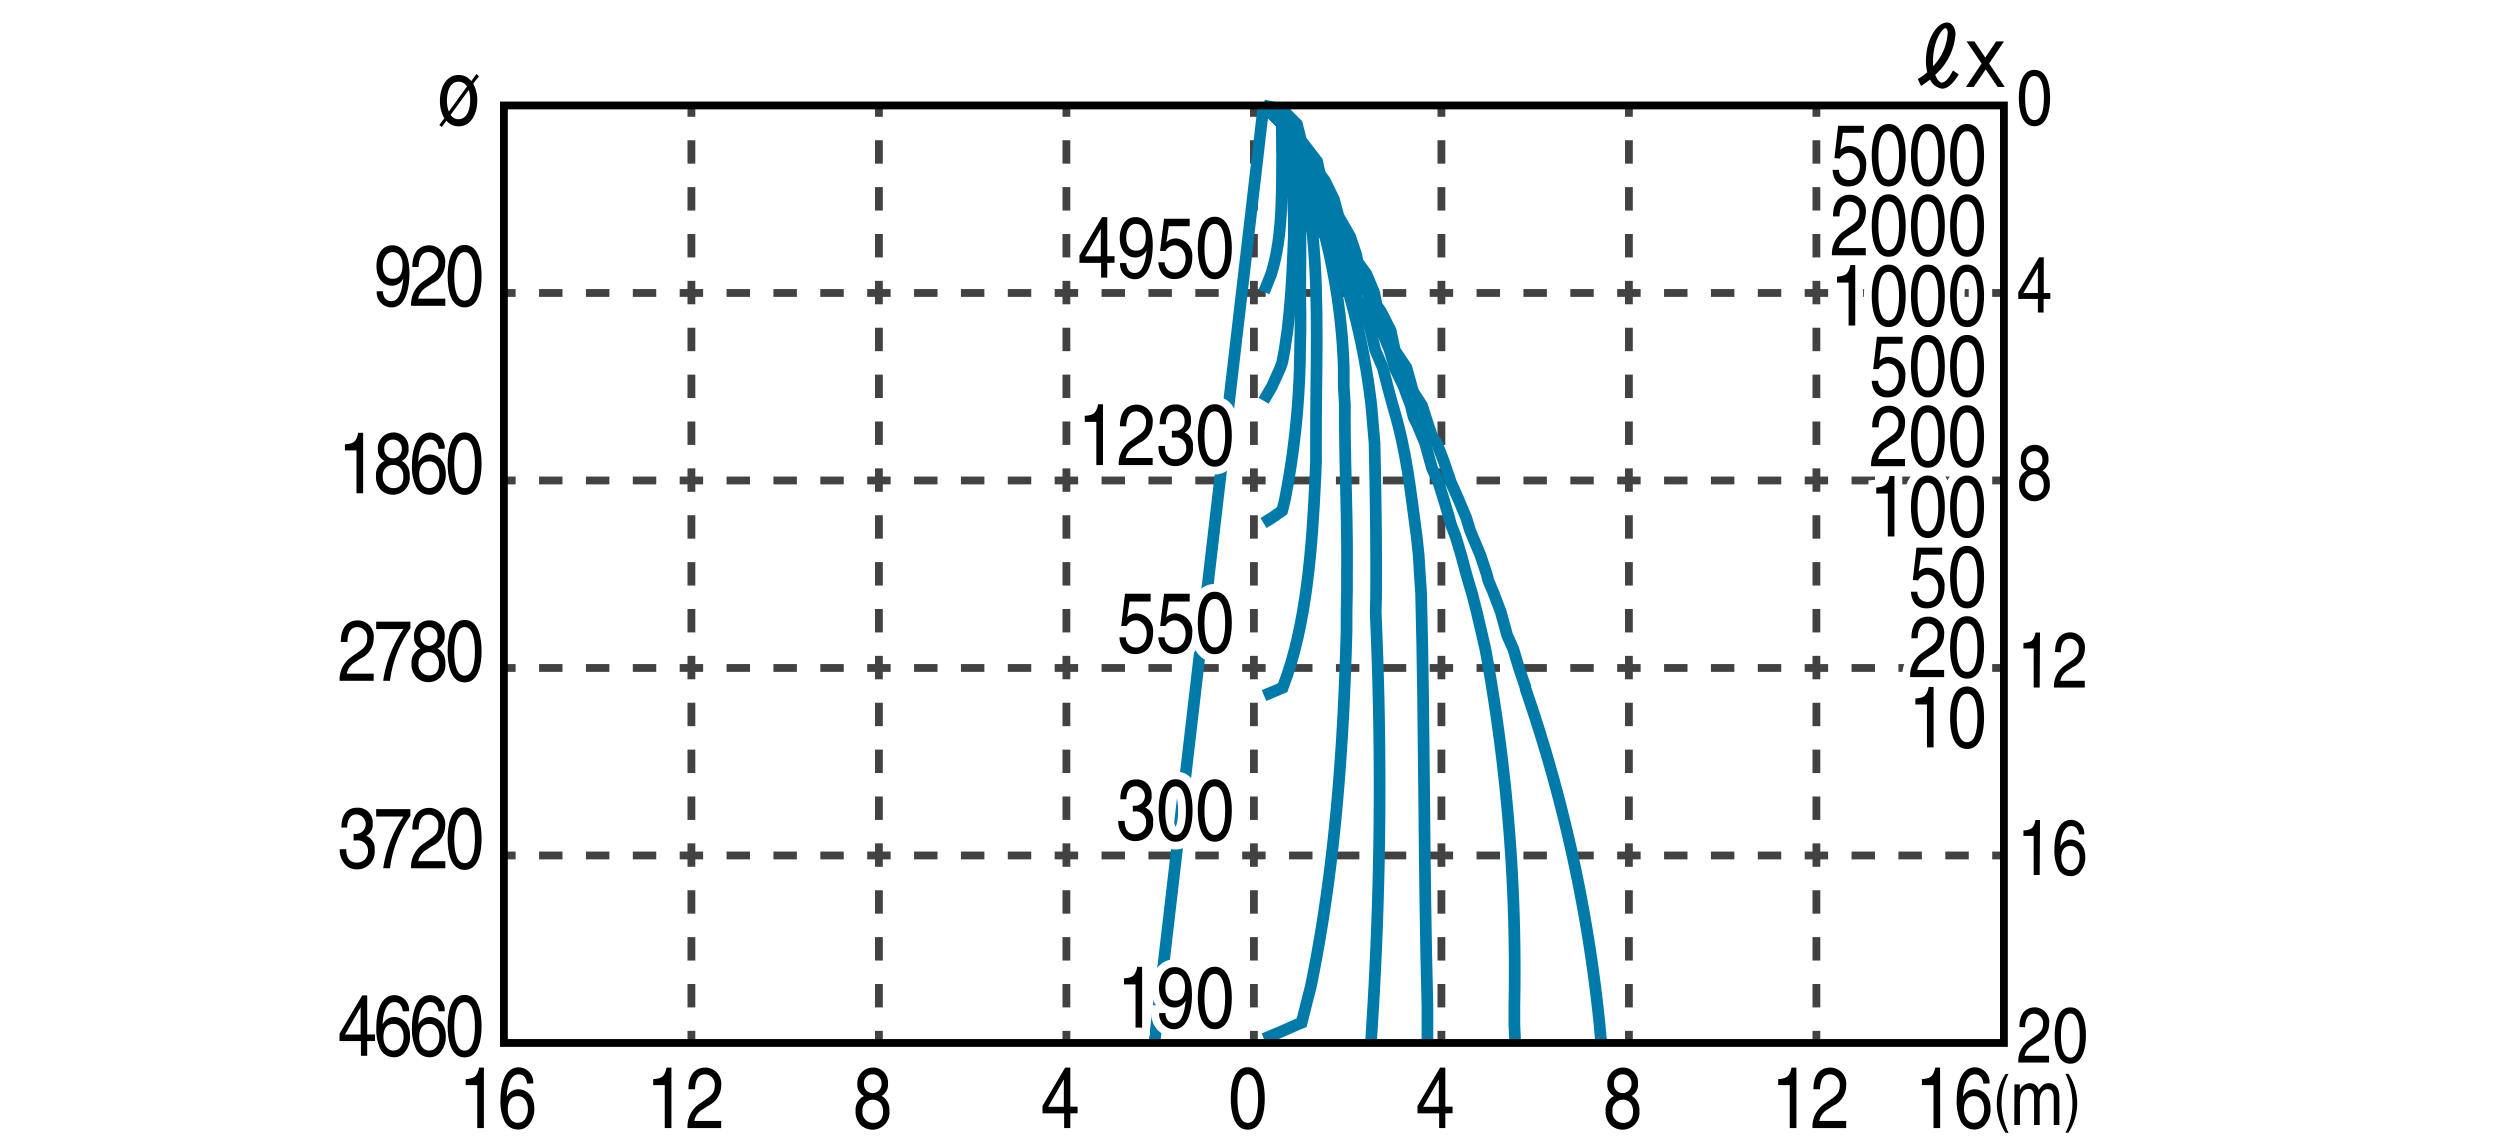<svg xmlns="http://www.w3.org/2000/svg" viewBox="0 0 320 146"><defs><style>.cls-1{fill:#fff;}.cls-2,.cls-3,.cls-4,.cls-5,.cls-6{fill:none;}.cls-2,.cls-3{stroke:#424242;}.cls-2,.cls-3,.cls-4,.cls-6{stroke-miterlimit:10;}.cls-3{stroke-dasharray:3 3;}.cls-4{stroke:#007aa9;stroke-width:1.5px;}.cls-5{stroke:#fff;stroke-width:2px;}.cls-6{stroke:#000;}</style></defs><title>1_2_e30411hn_nh</title><g id="レイヤー_2" data-name="レイヤー 2"><g id="grid"><rect class="cls-1" width="320" height="146"/><line class="cls-2" x1="112.5" y1="133.45" x2="112.5" y2="131.95"/><line class="cls-3" x1="112.5" y1="128.95" x2="112.5" y2="16.45"/><line class="cls-2" x1="112.5" y1="14.95" x2="112.5" y2="13.45"/><line class="cls-2" x1="88.5" y1="133.45" x2="88.5" y2="131.95"/><line class="cls-3" x1="88.5" y1="128.95" x2="88.5" y2="16.45"/><line class="cls-2" x1="88.5" y1="14.95" x2="88.5" y2="13.45"/><line class="cls-2" x1="136.5" y1="133.45" x2="136.5" y2="131.95"/><line class="cls-3" x1="136.5" y1="128.95" x2="136.5" y2="16.45"/><line class="cls-2" x1="136.5" y1="14.95" x2="136.5" y2="13.45"/><line class="cls-2" x1="160.5" y1="133.45" x2="160.5" y2="131.95"/><line class="cls-3" x1="160.5" y1="128.95" x2="160.5" y2="16.45"/><line class="cls-2" x1="160.5" y1="14.95" x2="160.5" y2="13.45"/><line class="cls-2" x1="184.5" y1="133.45" x2="184.5" y2="131.95"/><line class="cls-3" x1="184.5" y1="128.95" x2="184.5" y2="16.45"/><line class="cls-2" x1="184.5" y1="14.95" x2="184.5" y2="13.45"/><line class="cls-2" x1="208.5" y1="133.45" x2="208.5" y2="131.95"/><line class="cls-3" x1="208.5" y1="128.95" x2="208.5" y2="16.45"/><line class="cls-2" x1="208.5" y1="14.95" x2="208.5" y2="13.45"/><line class="cls-2" x1="232.5" y1="133.45" x2="232.5" y2="131.95"/><line class="cls-3" x1="232.5" y1="128.95" x2="232.5" y2="16.45"/><line class="cls-2" x1="232.5" y1="14.95" x2="232.5" y2="13.45"/><line class="cls-2" x1="64.5" y1="37.5" x2="66" y2="37.5"/><line class="cls-3" x1="69" y1="37.5" x2="253.5" y2="37.5"/><line class="cls-2" x1="255" y1="37.5" x2="256.5" y2="37.5"/><line class="cls-2" x1="64.5" y1="61.5" x2="66" y2="61.5"/><line class="cls-3" x1="69" y1="61.5" x2="253.5" y2="61.5"/><line class="cls-2" x1="255" y1="61.5" x2="256.5" y2="61.5"/><line class="cls-2" x1="64.5" y1="85.5" x2="66" y2="85.5"/><line class="cls-3" x1="69" y1="85.5" x2="253.5" y2="85.5"/><line class="cls-2" x1="255" y1="85.5" x2="256.5" y2="85.5"/><line class="cls-2" x1="64.5" y1="109.5" x2="66" y2="109.5"/><line class="cls-3" x1="69" y1="109.5" x2="253.5" y2="109.5"/><line class="cls-2" x1="255" y1="109.5" x2="256.5" y2="109.5"/></g><g id="_1_2_e30411n_nh" data-name="1_2_e30411n_nh"><path class="cls-4" d="M161.74,13.5l2.39,2.39,0,2.39c-.11,5.46.22,11.59-1.42,16.81l-.92,2.29"/><polyline class="cls-4" points="161.74 13.5 164.13 15.89 164.13 19.29 165.2 20.67 165.3 23.1 165.51 25.49 165.61 27.88 165.61 30.27 165.51 32.71 165.4 35.09 165.25 37.48 165.05 39.87 164.79 42.31 164.44 44.7 164.13 46.37 163.88 47.08 162.81 49.47 161.74 51.3"/><path class="cls-4" d="M161.74,13.5l2.39,2.39v2.44l1.73,2.34L166,23.1l.31,2.39c.29,4.81.05,9.55.15,14.38v2.44l-.05,2.39a104.71,104.71,0,0,1-1.48,16.76l-.45,2.44-.36,1.47-1.32.92-1.07.66"/><path class="cls-4" d="M161.74,13.5l2.39,2.39v1.17l1.17,1.22.92,2.39.15,2.43.2,1.28.76,1.11.71,4.78c.83,8.45.37,17.85.41,26.42l0,2.38-.1,2.39c-.39,8.33-1.08,18.59-4.12,26.42l-.05.15-2.39,1"/><path class="cls-4" d="M161.74,13.5l2.39,2.39v.41l1.93,2,.36,2.39.15,1.93.41.5,1.37,2.39.31,2.39.3,1.37.66,1A78.18,78.18,0,0,1,172,47.08v2.39l.15,2.44c-.06,7.2.35,14.39.26,21.59v2.39l-.05,2.39v2.38c-.4,15.21-1.5,30.71-4.58,45.63l-.61,2.38-.56,2.24-.51.2-1.93.86-2.39,1"/><path class="cls-4" d="M161.74,13.5l2.39,2.39V16l2.19,2.24.2,2.39,0,.71L168,23.1l.67,2.39.25,2.19.21.2,1.42,2.39.46,2.44.3,1.32.61,1.06a89,89,0,0,1,3.61,16.82l.41,4.78c.14,6.31.24,12.88.2,19.2v.61l-.05,1.78.05,1.42a487.74,487.74,0,0,1-.36,49l-.15,2.44-.15,2.39"/><path class="cls-4" d="M161.74,13.5l2.39,2.39,2.34,2.39.05,2.39,0,.1,2,2.33.3,2.39.1.71,1.42,1.68.67,2.39.3,1.83.46.61L173,35.09l.56,2.39.15.76.91,1.63.82,2.44L176,44.7l.15.4.86,2,.61,2.39.66,2.44c1.8,5.93,2.24,10.79,3.06,16.77l.25,2.38.15,2.44.16,2.39c.46,17.59.33,35.19.81,52.78v4.83"/><path class="cls-4" d="M161.74,13.5l2.39,1.07,1.33,1.32,1.06,2.39,0,.71,1.37,1.68.92,2.43.1,1.53.51.86,1.63,2.39.25,2.39v.15l1.83,2.29.46,2.38.1.51,1.37,1.88.71,2.39.36,1.32.71,1.12,1,2.39.71,2.38v.05l1.12,2.34.91,2.44.36,1.47.46.92,1,2.39.66,2.38.26.92.71,1.47.76,2.44.71,2.39.21.81.61,1.58.71,2.38.66,2.44.46,1.58.25.81.61,2.39.56,2.38.56,2.44a226.8,226.8,0,0,1,3.71,45.57v2.44l.1,2.39"/><path class="cls-4" d="M161.74,13.5l2.39.51L166,15.89l.56,2.19.2.2,1.83,2.39.36,1.62.61.81,1.17,2.39.61,2.24.1.15,1.37,2.39.82,2.44.1.76,1.17,1.62,1,2.39.3,1.58.56.81L178,42.31l.51,2.39,0,.1,1.52,2.28.66,2.39.21.71,1.12,1.73.76,2.39.51,1.52.61.87.91,2.38.81,2.39.06.2,1,2.24,1,2.39.46,1.52.35.87,1,2.38.81,2.44.21.82.66,1.57.91,2.39.66,2.38.16.62.81,1.82.71,2.39.81,2.39.06.35a190.36,190.36,0,0,1,9.45,42.88l.15,1.73.1.66"/><line class="cls-4" x1="161.74" y1="13.5" x2="147.76" y2="133.5"/><path d="M141.73,33.65v1.88h-.79V33.65h-2.77V32.7l2.9-4.91h.66v5h.93v.84Zm-2.83-.84h2V29.3h0Z"/><path d="M143.33,30.45c0-1.41.71-2.66,2-2.66,2,0,2.22,2.34,2.22,3.59,0,.83-.12,4.36-2.3,4.36a1.91,1.91,0,0,1-1.88-2.07h.79c.05.78.42,1.27,1.07,1.27.87,0,1.33-.9,1.53-2.9l0,0a1.57,1.57,0,0,1-1.45.92C144.16,32.94,143.33,32,143.33,30.45Zm3.33-.14c0-.88-.37-1.65-1.28-1.65-.74,0-1.22.71-1.22,1.74,0,1.49.75,1.68,1.29,1.68S146.66,31.84,146.66,30.31Z"/><path d="M149.3,31a1.74,1.74,0,0,1,1.22-.48A2.24,2.24,0,0,1,152.61,33c0,.86-.32,2.72-2.3,2.72-.83,0-1.9-.41-2.05-2.14h.82a1.27,1.27,0,0,0,1.34,1.3c.82,0,1.34-.8,1.34-1.77s-.62-1.71-1.41-1.71a1.4,1.4,0,0,0-1.17.73l-.69,0L149,28h3.28v.95h-2.68Z"/><path d="M155.49,35.74c-1.82,0-2.17-2.37-2.17-4s.35-4,2.17-4,2.18,2.37,2.18,4S157.31,35.74,155.49,35.74Zm0-7.08c-.91,0-1.32,1.17-1.32,3.11s.41,3.1,1.32,3.1,1.33-1.17,1.33-3.1S156.4,28.66,155.49,28.66Z"/><path d="M141.18,59.53h-.85V54h-1.48v-.77c1-.09,1.45-.21,1.71-1.48h.62Z"/><path d="M143.35,54.57c0-2.52,1.51-2.78,2.19-2.78a2.07,2.07,0,0,1,2,2.32,2.84,2.84,0,0,1-1.7,2.58l-.66.44a2.21,2.21,0,0,0-1.09,1.49h3.45v.91h-4.34a3.53,3.53,0,0,1,1.49-3.07l.84-.59c.67-.48,1.16-.8,1.16-1.81a1.27,1.27,0,0,0-1.25-1.4c-1.2,0-1.26,1.37-1.28,1.91Z"/><path d="M150,55.13l.42,0a1.11,1.11,0,0,0,1.2-1.26,1.13,1.13,0,0,0-1.17-1.23c-1.13,0-1.2,1.13-1.23,1.67h-.78c0-1.14.38-2.54,2-2.54a1.88,1.88,0,0,1,2,2,1.59,1.59,0,0,1-.81,1.6v0a1.71,1.71,0,0,1,1.06,1.8,2.24,2.24,0,0,1-2.28,2.49,2.16,2.16,0,0,1-1.18-.34,2.7,2.7,0,0,1-.94-2.24h.82c0,.73.17,1.71,1.35,1.71a1.38,1.38,0,0,0,1.38-1.5A1.3,1.3,0,0,0,150.35,56H150Z"/><path d="M155.49,59.74c-1.82,0-2.17-2.37-2.17-4s.35-4,2.17-4,2.18,2.37,2.18,4S157.31,59.74,155.49,59.74Zm0-7.08c-.91,0-1.32,1.17-1.32,3.11s.41,3.1,1.32,3.1,1.33-1.17,1.33-3.1S156.4,52.66,155.49,52.66Z"/><path d="M144.28,79a1.75,1.75,0,0,1,1.23-.48A2.24,2.24,0,0,1,147.59,81c0,.86-.31,2.72-2.3,2.72-.83,0-1.89-.41-2-2.14h.82a1.27,1.27,0,0,0,1.34,1.3c.82,0,1.33-.8,1.33-1.77s-.62-1.71-1.4-1.71a1.39,1.39,0,0,0-1.17.73l-.69,0L144,76h3.28v1h-2.69Z"/><path d="M149.3,79a1.74,1.74,0,0,1,1.22-.48A2.24,2.24,0,0,1,152.61,81c0,.86-.32,2.72-2.3,2.72-.83,0-1.9-.41-2.05-2.14h.82a1.27,1.27,0,0,0,1.34,1.3c.83,0,1.34-.8,1.34-1.77s-.62-1.71-1.41-1.71a1.4,1.4,0,0,0-1.17.73l-.68,0L149,76h3.28v1h-2.68Z"/><path d="M155.49,83.74c-1.82,0-2.17-2.37-2.17-4s.35-4,2.17-4,2.18,2.37,2.18,4S157.32,83.74,155.49,83.74Zm0-7.08c-.91,0-1.32,1.17-1.32,3.11s.41,3.1,1.32,3.1,1.33-1.17,1.33-3.1S156.4,76.66,155.49,76.66Z"/><path d="M145,103.13l.41,0a1.25,1.25,0,0,0,0-2.49c-1.13,0-1.2,1.13-1.24,1.67h-.77c0-1.14.38-2.54,2-2.54a1.88,1.88,0,0,1,2,2,1.61,1.61,0,0,1-.81,1.6v0a1.72,1.72,0,0,1,1,1.8,2.23,2.23,0,0,1-2.28,2.49,2.13,2.13,0,0,1-1.17-.34,2.73,2.73,0,0,1-1-2.24h.82c0,.73.18,1.71,1.36,1.71a1.38,1.38,0,0,0,1.38-1.5,1.3,1.3,0,0,0-1.48-1.42H145Z"/><path d="M150.48,107.74c-1.82,0-2.17-2.37-2.17-4s.35-4,2.17-4,2.17,2.37,2.17,4S152.3,107.74,150.48,107.74Zm0-7.08c-.91,0-1.33,1.17-1.33,3.11s.42,3.1,1.33,3.1,1.32-1.17,1.32-3.1S151.39,100.66,150.48,100.66Z"/><path d="M155.49,107.74c-1.82,0-2.17-2.37-2.17-4s.35-4,2.17-4,2.18,2.37,2.18,4S157.32,107.74,155.49,107.74Zm0-7.08c-.91,0-1.32,1.17-1.32,3.11s.41,3.1,1.32,3.1,1.33-1.17,1.33-3.1S156.4,100.66,155.49,100.66Z"/><path d="M146.19,131.53h-.84V126h-1.48v-.77c1-.09,1.45-.21,1.7-1.48h.62Z"/><path d="M148.35,126.45c0-1.41.7-2.66,2-2.66,2,0,2.22,2.34,2.22,3.59,0,.83-.12,4.36-2.3,4.36a1.92,1.92,0,0,1-1.89-2.07h.8c0,.78.42,1.27,1.07,1.27.87,0,1.33-.9,1.52-2.9l0,0a1.55,1.55,0,0,1-1.45.92C149.17,128.94,148.35,128,148.35,126.45Zm3.33-.14c0-.88-.37-1.65-1.28-1.65-.74,0-1.23.71-1.23,1.74,0,1.49.76,1.68,1.29,1.68S151.68,127.84,151.68,126.31Z"/><path d="M155.49,131.74c-1.82,0-2.17-2.37-2.17-4s.35-4,2.17-4,2.18,2.37,2.18,4S157.32,131.74,155.49,131.74Zm0-7.08c-.91,0-1.32,1.17-1.32,3.11s.41,3.1,1.32,3.1,1.33-1.17,1.33-3.1S156.4,124.66,155.49,124.66Z"/><path class="cls-5" d="M141.73,33.65v1.88h-.79V33.65h-2.77V32.7l2.9-4.91h.66v5h.93v.84Zm-2.83-.84h2V29.3h0Z"/><path class="cls-5" d="M143.33,30.45c0-1.41.71-2.66,2-2.66,2,0,2.22,2.34,2.22,3.59,0,.83-.12,4.36-2.3,4.36a1.91,1.91,0,0,1-1.88-2.07h.79c.05.78.42,1.27,1.07,1.27.87,0,1.33-.9,1.53-2.9l0,0a1.57,1.57,0,0,1-1.45.92C144.16,32.94,143.33,32,143.33,30.45Zm3.33-.14c0-.88-.37-1.65-1.28-1.65-.74,0-1.22.71-1.22,1.74,0,1.49.75,1.68,1.29,1.68S146.66,31.84,146.66,30.31Z"/><path class="cls-5" d="M149.3,31a1.74,1.74,0,0,1,1.22-.48A2.24,2.24,0,0,1,152.61,33c0,.86-.32,2.72-2.3,2.72-.83,0-1.9-.41-2.05-2.14h.82a1.27,1.27,0,0,0,1.34,1.3c.82,0,1.34-.8,1.34-1.77s-.62-1.71-1.41-1.71a1.4,1.4,0,0,0-1.17.73l-.69,0L149,28h3.28v.95h-2.68Z"/><path class="cls-5" d="M155.49,35.74c-1.82,0-2.17-2.37-2.17-4s.35-4,2.17-4,2.18,2.37,2.18,4S157.31,35.74,155.49,35.74Zm0-7.08c-.91,0-1.32,1.17-1.32,3.11s.41,3.1,1.32,3.1,1.33-1.17,1.33-3.1S156.4,28.66,155.49,28.66Z"/><path class="cls-5" d="M141.18,59.53h-.85V54h-1.48v-.77c1-.09,1.45-.21,1.71-1.48h.62Z"/><path class="cls-5" d="M143.35,54.57c0-2.52,1.51-2.78,2.19-2.78a2.07,2.07,0,0,1,2,2.32,2.84,2.84,0,0,1-1.7,2.58l-.66.44a2.21,2.21,0,0,0-1.09,1.49h3.45v.91h-4.34a3.53,3.53,0,0,1,1.49-3.07l.84-.59c.67-.48,1.16-.8,1.16-1.81a1.27,1.27,0,0,0-1.25-1.4c-1.2,0-1.26,1.37-1.28,1.91Z"/><path class="cls-5" d="M150,55.13l.42,0a1.11,1.11,0,0,0,1.2-1.26,1.13,1.13,0,0,0-1.17-1.23c-1.13,0-1.2,1.13-1.23,1.67h-.78c0-1.14.38-2.54,2-2.54a1.88,1.88,0,0,1,2,2,1.59,1.59,0,0,1-.81,1.6v0a1.71,1.71,0,0,1,1.06,1.8,2.24,2.24,0,0,1-2.28,2.49,2.16,2.16,0,0,1-1.18-.34,2.7,2.7,0,0,1-.94-2.24h.82c0,.73.17,1.71,1.35,1.71a1.38,1.38,0,0,0,1.38-1.5A1.3,1.3,0,0,0,150.35,56H150Z"/><path class="cls-5" d="M155.49,59.74c-1.82,0-2.17-2.37-2.17-4s.35-4,2.17-4,2.18,2.37,2.18,4S157.31,59.74,155.49,59.74Zm0-7.08c-.91,0-1.32,1.17-1.32,3.11s.41,3.1,1.32,3.1,1.33-1.17,1.33-3.1S156.4,52.66,155.49,52.66Z"/><path class="cls-5" d="M144.28,79a1.75,1.75,0,0,1,1.23-.48A2.24,2.24,0,0,1,147.59,81c0,.86-.31,2.72-2.3,2.72-.83,0-1.89-.41-2-2.14h.82a1.27,1.27,0,0,0,1.34,1.3c.82,0,1.33-.8,1.33-1.77s-.62-1.71-1.4-1.71a1.39,1.39,0,0,0-1.17.73l-.69,0L144,76h3.28v1h-2.69Z"/><path class="cls-5" d="M149.3,79a1.74,1.74,0,0,1,1.22-.48A2.24,2.24,0,0,1,152.61,81c0,.86-.32,2.72-2.3,2.72-.83,0-1.9-.41-2.05-2.14h.82a1.27,1.27,0,0,0,1.34,1.3c.83,0,1.34-.8,1.34-1.77s-.62-1.71-1.41-1.71a1.4,1.4,0,0,0-1.17.73l-.68,0L149,76h3.28v1h-2.68Z"/><path class="cls-5" d="M155.49,83.74c-1.82,0-2.17-2.37-2.17-4s.35-4,2.17-4,2.18,2.37,2.18,4S157.32,83.74,155.49,83.74Zm0-7.08c-.91,0-1.32,1.17-1.32,3.11s.41,3.1,1.32,3.1,1.33-1.17,1.33-3.1S156.4,76.66,155.49,76.66Z"/><path class="cls-5" d="M145,103.13l.41,0a1.25,1.25,0,0,0,0-2.49c-1.13,0-1.2,1.13-1.24,1.67h-.77c0-1.14.38-2.54,2-2.54a1.88,1.88,0,0,1,2,2,1.61,1.61,0,0,1-.81,1.6v0a1.72,1.72,0,0,1,1,1.8,2.23,2.23,0,0,1-2.28,2.49,2.13,2.13,0,0,1-1.17-.34,2.73,2.73,0,0,1-1-2.24h.82c0,.73.18,1.71,1.36,1.71a1.38,1.38,0,0,0,1.38-1.5,1.3,1.3,0,0,0-1.48-1.42H145Z"/><path class="cls-5" d="M150.48,107.74c-1.82,0-2.17-2.37-2.17-4s.35-4,2.17-4,2.17,2.37,2.17,4S152.3,107.74,150.48,107.74Zm0-7.08c-.91,0-1.33,1.17-1.33,3.11s.42,3.1,1.33,3.1,1.32-1.17,1.32-3.1S151.39,100.66,150.48,100.66Z"/><path class="cls-5" d="M155.49,107.74c-1.82,0-2.17-2.37-2.17-4s.35-4,2.17-4,2.18,2.37,2.18,4S157.32,107.74,155.49,107.74Zm0-7.08c-.91,0-1.32,1.17-1.32,3.11s.41,3.1,1.32,3.1,1.33-1.17,1.33-3.1S156.4,100.66,155.49,100.66Z"/><path class="cls-5" d="M146.19,131.53h-.84V126h-1.48v-.77c1-.09,1.45-.21,1.7-1.48h.62Z"/><path class="cls-5" d="M148.35,126.45c0-1.41.7-2.66,2-2.66,2,0,2.22,2.34,2.22,3.59,0,.83-.12,4.36-2.3,4.36a1.92,1.92,0,0,1-1.89-2.07h.8c0,.78.42,1.27,1.07,1.27.87,0,1.33-.9,1.52-2.9l0,0a1.55,1.55,0,0,1-1.45.92C149.17,128.94,148.35,128,148.35,126.45Zm3.33-.14c0-.88-.37-1.65-1.28-1.65-.74,0-1.23.71-1.23,1.74,0,1.49.76,1.68,1.29,1.68S151.68,127.84,151.68,126.31Z"/><path class="cls-5" d="M155.49,131.74c-1.82,0-2.17-2.37-2.17-4s.35-4,2.17-4,2.18,2.37,2.18,4S157.32,131.74,155.49,131.74Zm0-7.08c-.91,0-1.32,1.17-1.32,3.11s.41,3.1,1.32,3.1,1.33-1.17,1.33-3.1S156.4,124.66,155.49,124.66Z"/><path d="M141.73,33.65v1.88h-.79V33.65h-2.77V32.7l2.9-4.91h.66v5h.93v.84Zm-2.83-.84h2V29.3h0Z"/><path d="M143.33,30.45c0-1.41.71-2.66,2-2.66,2,0,2.22,2.34,2.22,3.59,0,.83-.12,4.36-2.3,4.36a1.91,1.91,0,0,1-1.88-2.07h.79c.05.78.42,1.27,1.07,1.27.87,0,1.33-.9,1.53-2.9l0,0a1.57,1.57,0,0,1-1.45.92C144.16,32.94,143.33,32,143.33,30.45Zm3.33-.14c0-.88-.37-1.65-1.28-1.65-.74,0-1.22.71-1.22,1.74,0,1.49.75,1.68,1.29,1.68S146.66,31.84,146.66,30.31Z"/><path d="M149.3,31a1.74,1.74,0,0,1,1.22-.48A2.24,2.24,0,0,1,152.61,33c0,.86-.32,2.72-2.3,2.72-.83,0-1.9-.41-2.05-2.14h.82a1.27,1.27,0,0,0,1.34,1.3c.82,0,1.34-.8,1.34-1.77s-.62-1.71-1.41-1.71a1.4,1.4,0,0,0-1.17.73l-.69,0L149,28h3.28v.95h-2.68Z"/><path d="M155.49,35.74c-1.82,0-2.17-2.37-2.17-4s.35-4,2.17-4,2.18,2.37,2.18,4S157.31,35.74,155.49,35.74Zm0-7.08c-.91,0-1.32,1.17-1.32,3.11s.41,3.1,1.32,3.1,1.33-1.17,1.33-3.1S156.4,28.66,155.49,28.66Z"/><path d="M141.18,59.53h-.85V54h-1.48v-.77c1-.09,1.45-.21,1.71-1.48h.62Z"/><path d="M143.35,54.57c0-2.52,1.51-2.78,2.19-2.78a2.07,2.07,0,0,1,2,2.32,2.84,2.84,0,0,1-1.7,2.58l-.66.44a2.21,2.21,0,0,0-1.09,1.49h3.45v.91h-4.34a3.53,3.53,0,0,1,1.49-3.07l.84-.59c.67-.48,1.16-.8,1.16-1.81a1.27,1.27,0,0,0-1.25-1.4c-1.2,0-1.26,1.37-1.28,1.91Z"/><path d="M150,55.13l.42,0a1.11,1.11,0,0,0,1.2-1.26,1.13,1.13,0,0,0-1.17-1.23c-1.13,0-1.2,1.13-1.23,1.67h-.78c0-1.14.38-2.54,2-2.54a1.88,1.88,0,0,1,2,2,1.59,1.59,0,0,1-.81,1.6v0a1.71,1.71,0,0,1,1.06,1.8,2.24,2.24,0,0,1-2.28,2.49,2.16,2.16,0,0,1-1.18-.34,2.7,2.7,0,0,1-.94-2.24h.82c0,.73.17,1.71,1.35,1.71a1.38,1.38,0,0,0,1.38-1.5A1.3,1.3,0,0,0,150.35,56H150Z"/><path d="M155.49,59.74c-1.82,0-2.17-2.37-2.17-4s.35-4,2.17-4,2.18,2.37,2.18,4S157.31,59.74,155.49,59.74Zm0-7.08c-.91,0-1.32,1.17-1.32,3.11s.41,3.1,1.32,3.1,1.33-1.17,1.33-3.1S156.4,52.66,155.49,52.66Z"/><path d="M144.28,79a1.75,1.75,0,0,1,1.23-.48A2.24,2.24,0,0,1,147.59,81c0,.86-.31,2.72-2.3,2.72-.83,0-1.89-.41-2-2.14h.82a1.27,1.27,0,0,0,1.34,1.3c.82,0,1.33-.8,1.33-1.77s-.62-1.71-1.4-1.71a1.39,1.39,0,0,0-1.17.73l-.69,0L144,76h3.28v1h-2.69Z"/><path d="M149.3,79a1.74,1.74,0,0,1,1.22-.48A2.24,2.24,0,0,1,152.61,81c0,.86-.32,2.72-2.3,2.72-.83,0-1.9-.41-2.05-2.14h.82a1.27,1.27,0,0,0,1.34,1.3c.83,0,1.34-.8,1.34-1.77s-.62-1.71-1.41-1.71a1.4,1.4,0,0,0-1.17.73l-.68,0L149,76h3.28v1h-2.68Z"/><path d="M155.49,83.74c-1.82,0-2.17-2.37-2.17-4s.35-4,2.17-4,2.18,2.37,2.18,4S157.32,83.74,155.49,83.74Zm0-7.08c-.91,0-1.32,1.17-1.32,3.11s.41,3.1,1.32,3.1,1.33-1.17,1.33-3.1S156.4,76.66,155.49,76.66Z"/><path d="M145,103.13l.41,0a1.25,1.25,0,0,0,0-2.49c-1.13,0-1.2,1.13-1.24,1.67h-.77c0-1.14.38-2.54,2-2.54a1.88,1.88,0,0,1,2,2,1.61,1.61,0,0,1-.81,1.6v0a1.72,1.72,0,0,1,1,1.8,2.23,2.23,0,0,1-2.28,2.49,2.13,2.13,0,0,1-1.17-.34,2.73,2.73,0,0,1-1-2.24h.82c0,.73.18,1.71,1.36,1.71a1.38,1.38,0,0,0,1.38-1.5,1.3,1.3,0,0,0-1.48-1.42H145Z"/><path d="M150.48,107.74c-1.82,0-2.17-2.37-2.17-4s.35-4,2.17-4,2.17,2.37,2.17,4S152.3,107.74,150.48,107.74Zm0-7.08c-.91,0-1.33,1.17-1.33,3.11s.42,3.1,1.33,3.1,1.32-1.17,1.32-3.1S151.39,100.66,150.48,100.66Z"/><path d="M155.49,107.74c-1.82,0-2.17-2.37-2.17-4s.35-4,2.17-4,2.18,2.37,2.18,4S157.32,107.74,155.49,107.74Zm0-7.08c-.91,0-1.32,1.17-1.32,3.11s.41,3.1,1.32,3.1,1.33-1.17,1.33-3.1S156.4,100.66,155.49,100.66Z"/><path d="M146.19,131.53h-.84V126h-1.48v-.77c1-.09,1.45-.21,1.7-1.48h.62Z"/><path d="M148.35,126.45c0-1.41.7-2.66,2-2.66,2,0,2.22,2.34,2.22,3.59,0,.83-.12,4.36-2.3,4.36a1.92,1.92,0,0,1-1.89-2.07h.8c0,.78.42,1.27,1.07,1.27.87,0,1.33-.9,1.52-2.9l0,0a1.55,1.55,0,0,1-1.45.92C149.17,128.94,148.35,128,148.35,126.45Zm3.33-.14c0-.88-.37-1.65-1.28-1.65-.74,0-1.23.71-1.23,1.74,0,1.49.76,1.68,1.29,1.68S151.68,127.84,151.68,126.31Z"/><path d="M155.49,131.74c-1.82,0-2.17-2.37-2.17-4s.35-4,2.17-4,2.18,2.37,2.18,4S157.32,131.74,155.49,131.74Zm0-7.08c-.91,0-1.32,1.17-1.32,3.11s.41,3.1,1.32,3.1,1.33-1.17,1.33-3.1S156.4,124.66,155.49,124.66Z"/><path d="M60.57,10.71a4.25,4.25,0,0,1,.52,2.15c0,1.62-.74,3.31-2.39,3.31a2,2,0,0,1-1.56-.72l-.59.81L56.24,16l.63-.86a4.42,4.42,0,0,1-.56-2.23c0-1.62.75-3.31,2.39-3.31a2,2,0,0,1,1.62.78L61,9.46l.3.31Zm-.8.37a1.21,1.21,0,0,0-1.07-.62c-1.24,0-1.49,1.56-1.49,2.4a4,4,0,0,0,.24,1.42ZM57.68,14.7a1.16,1.16,0,0,0,1,.56c1.24,0,1.5-1.56,1.5-2.4A4,4,0,0,0,60,11.52Z"/><path d="M48.19,34.06c0-1.41.71-2.66,2-2.66,2,0,2.22,2.34,2.22,3.59,0,.83-.12,4.36-2.3,4.36a1.92,1.92,0,0,1-1.89-2.07h.8c0,.78.42,1.27,1.07,1.27.87,0,1.33-.9,1.53-2.9l0,0a1.57,1.57,0,0,1-1.45.92C49,36.55,48.19,35.6,48.19,34.06Zm3.33-.14c0-.88-.37-1.65-1.28-1.65C49.5,32.27,49,33,49,34c0,1.49.76,1.68,1.29,1.68S51.52,35.45,51.52,33.92Z"/><path d="M52.78,34.18c0-2.52,1.51-2.78,2.2-2.78a2.07,2.07,0,0,1,2,2.32,2.84,2.84,0,0,1-1.7,2.58l-.65.44a2.2,2.2,0,0,0-1.1,1.49H57v.91H52.62a3.53,3.53,0,0,1,1.49-3.07l.84-.59c.67-.48,1.16-.8,1.16-1.81a1.27,1.27,0,0,0-1.25-1.4c-1.2,0-1.25,1.37-1.28,1.91Z"/><path d="M59.47,39.35c-1.82,0-2.17-2.37-2.17-4s.35-4,2.17-4,2.17,2.37,2.17,4S61.29,39.35,59.47,39.35Zm0-7.08c-.91,0-1.33,1.17-1.33,3.11s.42,3.1,1.33,3.1,1.33-1.17,1.33-3.1S60.38,32.27,59.47,32.27Z"/><path d="M46.48,63.14h-.85V57.65H44.15v-.77c1-.09,1.45-.21,1.7-1.48h.63Z"/><path d="M51.44,59a2,2,0,0,1,1,1.89,2.17,2.17,0,0,1-2.14,2.44,2.29,2.29,0,0,1-1.53-.6,2.43,2.43,0,0,1-.64-1.83A1.91,1.91,0,0,1,49.23,59a1.57,1.57,0,0,1-.86-1.51,2,2,0,0,1,1.92-2.13,1.89,1.89,0,0,1,2,2A1.63,1.63,0,0,1,51.44,59ZM49,60.94a1.36,1.36,0,0,0,1.36,1.54c.57,0,1.27-.25,1.27-1.46,0-1.05-.6-1.51-1.32-1.51A1.31,1.31,0,0,0,49,60.94Zm2.43-3.51a1.1,1.1,0,0,0-1.18-1.16,1.07,1.07,0,0,0-1.06,1.21,1.12,1.12,0,0,0,1.11,1.19A1.14,1.14,0,0,0,51.43,57.43Z"/><path d="M56.15,57.46c-.1-.68-.41-1.19-1.09-1.19-1.25,0-1.51,2-1.51,2.86l0,0a1.6,1.6,0,0,1,1.51-.95c.77,0,2,.61,2,2.45a3,3,0,0,1-.6,1.94,1.74,1.74,0,0,1-1.61.75,1.89,1.89,0,0,1-1.63-1.12,5.94,5.94,0,0,1-.49-2.69c0-1.69.45-4.14,2.35-4.14a1.9,1.9,0,0,1,1.84,2.06Zm-1.16,5c.76,0,1.25-.73,1.25-1.77,0-.68-.3-1.63-1.28-1.63s-1.3.77-1.3,1.68S54.07,62.48,55,62.48Z"/><path d="M59.47,63.35c-1.82,0-2.17-2.37-2.17-4s.35-4,2.17-4,2.17,2.37,2.17,4S61.29,63.35,59.47,63.35Zm0-7.08c-.91,0-1.33,1.17-1.33,3.11s.42,3.1,1.33,3.1,1.32-1.17,1.32-3.1S60.38,56.27,59.47,56.27Z"/><path d="M43.63,82.18c0-2.52,1.51-2.77,2.2-2.77a2.06,2.06,0,0,1,2,2.31,2.85,2.85,0,0,1-1.69,2.58l-.66.44a2.14,2.14,0,0,0-1.09,1.49h3.44v.91H43.47A3.53,3.53,0,0,1,45,84.07l.84-.59c.68-.48,1.16-.8,1.16-1.81a1.27,1.27,0,0,0-1.25-1.4c-1.2,0-1.25,1.37-1.28,1.91Z"/><path d="M48.15,79.57h4.38v.85a14.76,14.76,0,0,0-2.61,6.72h-.87a15.71,15.71,0,0,1,2.59-6.62H48.15Z"/><path d="M56,83a2,2,0,0,1,1,1.88,2.18,2.18,0,0,1-2.15,2.44,2.25,2.25,0,0,1-1.52-.6,2.41,2.41,0,0,1-.65-1.83A1.93,1.93,0,0,1,53.8,83,1.56,1.56,0,0,1,53,81.53a1.94,1.94,0,0,1,1.92-2.12,1.88,1.88,0,0,1,2,2A1.67,1.67,0,0,1,56,83Zm-2.43,1.91a1.36,1.36,0,0,0,1.35,1.54c.58,0,1.27-.25,1.27-1.46,0-1-.59-1.51-1.31-1.51A1.31,1.31,0,0,0,53.58,84.94ZM56,81.43a1.1,1.1,0,0,0-1.18-1.16,1.06,1.06,0,0,0-1,1.21,1.12,1.12,0,0,0,1.11,1.19A1.14,1.14,0,0,0,56,81.43Z"/><path d="M59.47,87.35c-1.82,0-2.17-2.37-2.17-4s.35-4,2.17-4,2.17,2.36,2.17,4S61.29,87.35,59.47,87.35Zm0-7.08c-.91,0-1.33,1.17-1.33,3.11s.42,3.1,1.33,3.1,1.32-1.17,1.32-3.1S60.38,80.27,59.47,80.27Z"/><path d="M45.26,106.74l.41,0a1.25,1.25,0,0,0,0-2.49c-1.13,0-1.2,1.13-1.24,1.67H43.7c0-1.14.38-2.53,2-2.53a1.87,1.87,0,0,1,2,2,1.61,1.61,0,0,1-.81,1.6v0a1.72,1.72,0,0,1,1.06,1.8,2.24,2.24,0,0,1-2.29,2.49,2.15,2.15,0,0,1-1.17-.34,2.72,2.72,0,0,1-1-2.24h.83c0,.73.17,1.71,1.35,1.71A1.38,1.38,0,0,0,47.1,109a1.3,1.3,0,0,0-1.48-1.42l-.36,0Z"/><path d="M48.15,103.57h4.38v.85a14.76,14.76,0,0,0-2.61,6.72h-.87a15.71,15.71,0,0,1,2.59-6.62H48.15Z"/><path d="M52.78,106.18c0-2.52,1.51-2.77,2.2-2.77a2.06,2.06,0,0,1,2,2.31,2.84,2.84,0,0,1-1.7,2.58l-.65.44a2.2,2.2,0,0,0-1.1,1.49H57v.91H52.62a3.53,3.53,0,0,1,1.49-3.07l.84-.59c.67-.48,1.16-.8,1.16-1.81a1.27,1.27,0,0,0-1.25-1.4c-1.2,0-1.25,1.37-1.28,1.91Z"/><path d="M59.47,111.35c-1.82,0-2.17-2.37-2.17-4s.35-4,2.17-4,2.17,2.36,2.17,4S61.29,111.35,59.47,111.35Zm0-7.08c-.91,0-1.33,1.17-1.33,3.11s.42,3.1,1.33,3.1,1.32-1.17,1.32-3.1S60.38,104.27,59.47,104.27Z"/><path d="M47,133.26v1.88h-.8v-1.88H43.46v-.95l2.91-4.9H47v5H48v.84Zm-2.84-.84h2v-3.51h0Z"/><path d="M51.57,129.46c-.1-.68-.4-1.19-1.09-1.19-1.24,0-1.5,2-1.5,2.86v0a1.6,1.6,0,0,1,1.51-.95c.78,0,2,.61,2,2.45a3,3,0,0,1-.6,1.94,1.72,1.72,0,0,1-1.61.75,1.9,1.9,0,0,1-1.63-1.12,5.94,5.94,0,0,1-.48-2.69c0-1.69.45-4.13,2.34-4.13a1.9,1.9,0,0,1,1.85,2.05Zm-1.15,5c.76,0,1.24-.73,1.24-1.77,0-.68-.29-1.63-1.28-1.63s-1.3.77-1.3,1.68S49.49,134.48,50.42,134.48Z"/><path d="M56.15,129.46c-.1-.68-.41-1.19-1.09-1.19-1.25,0-1.51,2-1.51,2.86l0,0a1.6,1.6,0,0,1,1.51-.95c.77,0,2,.61,2,2.45a3,3,0,0,1-.6,1.94,1.74,1.74,0,0,1-1.61.75,1.89,1.89,0,0,1-1.63-1.12,5.94,5.94,0,0,1-.49-2.69c0-1.69.45-4.13,2.35-4.13a1.89,1.89,0,0,1,1.84,2.05Zm-1.16,5c.76,0,1.25-.73,1.25-1.77,0-.68-.3-1.63-1.28-1.63s-1.3.77-1.3,1.68S54.07,134.48,55,134.48Z"/><path d="M59.47,135.35c-1.82,0-2.17-2.37-2.17-4s.35-4,2.17-4,2.17,2.36,2.17,4S61.29,135.35,59.47,135.35Zm0-7.08c-.91,0-1.33,1.17-1.33,3.11s.42,3.1,1.33,3.1,1.32-1.17,1.32-3.1S60.38,128.27,59.47,128.27Z"/></g><g id="waku"><rect class="cls-6" x="64.5" y="13.5" width="192" height="120"/><path d="M235.56,19.17a1.71,1.71,0,0,1,1.23-.49,2.25,2.25,0,0,1,2.08,2.48c0,.85-.32,2.71-2.3,2.71-.83,0-1.9-.4-2-2.13h.82a1.27,1.27,0,0,0,1.35,1.3c.82,0,1.33-.81,1.33-1.77s-.62-1.72-1.41-1.72a1.39,1.39,0,0,0-1.17.74l-.68-.05.47-4.14h3.29V17h-2.69Z"/><path d="M241.75,23.87c-1.82,0-2.17-2.36-2.17-4s.35-4,2.17-4,2.18,2.37,2.18,4S243.58,23.87,241.75,23.87Zm0-7.07c-.91,0-1.32,1.17-1.32,3.1s.41,3.1,1.32,3.1,1.33-1.16,1.33-3.1S242.67,16.8,241.75,16.8Z"/><path d="M246.77,23.87c-1.82,0-2.17-2.36-2.17-4s.35-4,2.17-4,2.17,2.37,2.17,4S248.59,23.87,246.77,23.87Zm0-7.07c-.91,0-1.33,1.17-1.33,3.1s.42,3.1,1.33,3.1,1.33-1.16,1.33-3.1S247.68,16.8,246.77,16.8Z"/><path d="M251.79,23.87c-1.83,0-2.18-2.36-2.18-4s.35-4,2.18-4,2.17,2.37,2.17,4S253.61,23.87,251.79,23.87Zm0-7.07c-.91,0-1.33,1.17-1.33,3.1s.42,3.1,1.33,3.1,1.32-1.16,1.32-3.1S252.7,16.8,251.79,16.8Z"/><path d="M234.63,27.7c0-2.52,1.51-2.77,2.19-2.77a2.06,2.06,0,0,1,2,2.31,2.85,2.85,0,0,1-1.69,2.59l-.66.44a2.22,2.22,0,0,0-1.09,1.48h3.44v.92h-4.33A3.49,3.49,0,0,1,236,29.6l.83-.6c.68-.47,1.17-.79,1.17-1.8a1.27,1.27,0,0,0-1.26-1.4c-1.2,0-1.25,1.36-1.28,1.9Z"/><path d="M241.75,32.87c-1.82,0-2.17-2.36-2.17-4s.35-4,2.17-4,2.18,2.37,2.18,4S243.58,32.87,241.75,32.87Zm0-7.07c-.91,0-1.32,1.17-1.32,3.1s.41,3.1,1.32,3.1,1.33-1.16,1.33-3.1S242.67,25.8,241.75,25.8Z"/><path d="M246.77,32.87c-1.82,0-2.17-2.36-2.17-4s.35-4,2.17-4,2.17,2.37,2.17,4S248.59,32.87,246.77,32.87Zm0-7.07c-.91,0-1.33,1.17-1.33,3.1s.42,3.1,1.33,3.1,1.33-1.16,1.33-3.1S247.68,25.8,246.77,25.8Z"/><path d="M251.79,32.87c-1.83,0-2.18-2.36-2.18-4s.35-4,2.18-4,2.17,2.37,2.17,4S253.61,32.87,251.79,32.87Zm0-7.07c-.91,0-1.33,1.17-1.33,3.1s.42,3.1,1.33,3.1,1.32-1.16,1.32-3.1S252.7,25.8,251.79,25.8Z"/><path d="M237.47,41.67h-.85v-5.5h-1.48v-.76c1-.09,1.46-.21,1.71-1.48h.62Z"/><path d="M241.75,41.87c-1.82,0-2.17-2.36-2.17-4s.35-4,2.17-4,2.18,2.37,2.18,4S243.58,41.87,241.75,41.87Zm0-7.07c-.91,0-1.32,1.17-1.32,3.1s.41,3.1,1.32,3.1,1.33-1.16,1.33-3.1S242.67,34.8,241.75,34.8Z"/><path d="M246.77,41.87c-1.82,0-2.17-2.36-2.17-4s.35-4,2.17-4,2.17,2.37,2.17,4S248.59,41.87,246.77,41.87Zm0-7.07c-.91,0-1.33,1.17-1.33,3.1s.42,3.1,1.33,3.1,1.33-1.16,1.33-3.1S247.68,34.8,246.77,34.8Z"/><path d="M251.79,41.87c-1.83,0-2.18-2.36-2.18-4s.35-4,2.18-4,2.17,2.37,2.17,4S253.61,41.87,251.79,41.87Zm0-7.07c-.91,0-1.33,1.17-1.33,3.1s.42,3.1,1.33,3.1,1.32-1.16,1.32-3.1S252.7,34.8,251.79,34.8Z"/><path d="M240.57,46.17a1.71,1.71,0,0,1,1.23-.49,2.24,2.24,0,0,1,2.08,2.48c0,.85-.31,2.71-2.3,2.71-.83,0-1.89-.4-2-2.13h.82A1.27,1.27,0,0,0,241.7,50c.82,0,1.34-.81,1.34-1.77,0-1.11-.63-1.72-1.41-1.72a1.38,1.38,0,0,0-1.17.74l-.69,0,.48-4.14h3.28V44h-2.69Z"/><path d="M246.77,50.87c-1.82,0-2.17-2.36-2.17-4s.35-4,2.17-4,2.17,2.37,2.17,4S248.59,50.87,246.77,50.87Zm0-7.07c-.91,0-1.33,1.17-1.33,3.1s.42,3.1,1.33,3.1,1.33-1.16,1.33-3.1S247.68,43.8,246.77,43.8Z"/><path d="M251.79,50.87c-1.83,0-2.18-2.36-2.18-4s.35-4,2.18-4,2.17,2.37,2.17,4S253.61,50.87,251.79,50.87Zm0-7.07c-.91,0-1.33,1.17-1.33,3.1s.42,3.1,1.33,3.1,1.32-1.16,1.32-3.1S252.7,43.8,251.79,43.8Z"/><path d="M239.64,54.7c0-2.52,1.51-2.77,2.2-2.77a2.06,2.06,0,0,1,2,2.31,2.86,2.86,0,0,1-1.7,2.59l-.65.44a2.15,2.15,0,0,0-1.09,1.48h3.44v.92h-4.34A3.52,3.52,0,0,1,241,56.6l.84-.6c.68-.47,1.16-.79,1.16-1.8a1.27,1.27,0,0,0-1.25-1.4c-1.2,0-1.26,1.36-1.28,1.9Z"/><path d="M246.77,59.87c-1.82,0-2.17-2.36-2.17-4s.35-4,2.17-4,2.17,2.37,2.17,4S248.59,59.87,246.77,59.87Zm0-7.07c-.91,0-1.33,1.17-1.33,3.1s.42,3.1,1.33,3.1,1.33-1.16,1.33-3.1S247.68,52.8,246.77,52.8Z"/><path d="M251.79,59.87c-1.83,0-2.18-2.36-2.18-4s.35-4,2.18-4,2.17,2.37,2.17,4S253.61,59.87,251.79,59.87Zm0-7.07c-.91,0-1.33,1.17-1.33,3.1s.42,3.1,1.33,3.1,1.32-1.16,1.32-3.1S252.7,52.8,251.79,52.8Z"/><path d="M242.49,68.67h-.85v-5.5h-1.48v-.76c1-.09,1.45-.21,1.7-1.48h.63Z"/><path d="M246.77,68.87c-1.82,0-2.17-2.36-2.17-4s.35-4,2.17-4,2.17,2.37,2.17,4S248.59,68.87,246.77,68.87Zm0-7.07c-.91,0-1.33,1.17-1.33,3.1s.42,3.1,1.33,3.1,1.33-1.16,1.33-3.1S247.68,61.8,246.77,61.8Z"/><path d="M251.79,68.87c-1.83,0-2.18-2.36-2.18-4s.35-4,2.18-4,2.17,2.37,2.17,4S253.61,68.87,251.79,68.87Zm0-7.07c-.91,0-1.33,1.17-1.33,3.1s.42,3.1,1.33,3.1,1.32-1.16,1.32-3.1S252.7,61.8,251.79,61.8Z"/><path d="M245.59,73.17a1.71,1.71,0,0,1,1.23-.49,2.25,2.25,0,0,1,2.08,2.48c0,.85-.32,2.71-2.3,2.71-.83,0-1.89-.4-2-2.13h.82a1.27,1.27,0,0,0,1.35,1.3c.82,0,1.33-.81,1.33-1.77s-.62-1.72-1.41-1.72a1.39,1.39,0,0,0-1.17.74l-.68-.05.47-4.14h3.29V71h-2.69Z"/><path d="M251.79,77.87c-1.83,0-2.18-2.36-2.18-4s.35-4,2.18-4,2.17,2.37,2.17,4S253.61,77.87,251.79,77.87Zm0-7.07c-.91,0-1.33,1.17-1.33,3.1s.42,3.1,1.33,3.1,1.32-1.16,1.32-3.1S252.7,70.8,251.79,70.8Z"/><path d="M244.66,81.7c0-2.52,1.51-2.77,2.19-2.77a2.07,2.07,0,0,1,2,2.31,2.86,2.86,0,0,1-1.7,2.59l-.66.44a2.22,2.22,0,0,0-1.09,1.48h3.45v.92H244.5A3.49,3.49,0,0,1,246,83.6l.83-.6c.68-.47,1.17-.79,1.17-1.8a1.27,1.27,0,0,0-1.26-1.4c-1.19,0-1.25,1.36-1.28,1.9Z"/><path d="M251.79,86.87c-1.83,0-2.18-2.36-2.18-4s.35-4,2.18-4,2.17,2.37,2.17,4S253.61,86.87,251.79,86.87Zm0-7.07c-.91,0-1.33,1.17-1.33,3.1s.42,3.1,1.33,3.1,1.32-1.16,1.32-3.1S252.7,79.8,251.79,79.8Z"/><path d="M247.5,95.67h-.85v-5.5h-1.48v-.76c1-.09,1.46-.21,1.71-1.48h.62Z"/><path d="M251.79,95.87c-1.83,0-2.18-2.36-2.18-4s.35-4,2.18-4,2.17,2.37,2.17,4S253.61,95.87,251.79,95.87Zm0-7.07c-.91,0-1.33,1.17-1.33,3.1s.42,3.1,1.33,3.1,1.32-1.16,1.32-3.1S252.7,88.8,251.79,88.8Z"/><path class="cls-5" d="M235.56,19.17a1.71,1.71,0,0,1,1.23-.49,2.25,2.25,0,0,1,2.08,2.48c0,.85-.32,2.71-2.3,2.71-.83,0-1.9-.4-2-2.13h.82a1.27,1.27,0,0,0,1.35,1.3c.82,0,1.33-.81,1.33-1.77s-.62-1.72-1.41-1.72a1.39,1.39,0,0,0-1.17.74l-.68-.05.47-4.14h3.29V17h-2.69Z"/><path class="cls-5" d="M241.75,23.87c-1.82,0-2.17-2.36-2.17-4s.35-4,2.17-4,2.18,2.37,2.18,4S243.58,23.87,241.75,23.87Zm0-7.07c-.91,0-1.32,1.17-1.32,3.1s.41,3.1,1.32,3.1,1.33-1.16,1.33-3.1S242.67,16.8,241.75,16.8Z"/><path class="cls-5" d="M246.77,23.87c-1.82,0-2.17-2.36-2.17-4s.35-4,2.17-4,2.17,2.37,2.17,4S248.59,23.87,246.77,23.87Zm0-7.07c-.91,0-1.33,1.17-1.33,3.1s.42,3.1,1.33,3.1,1.33-1.16,1.33-3.1S247.68,16.8,246.77,16.8Z"/><path class="cls-5" d="M251.79,23.87c-1.83,0-2.18-2.36-2.18-4s.35-4,2.18-4,2.17,2.37,2.17,4S253.61,23.87,251.79,23.87Zm0-7.07c-.91,0-1.33,1.17-1.33,3.1s.42,3.1,1.33,3.1,1.32-1.16,1.32-3.1S252.7,16.8,251.79,16.8Z"/><path class="cls-5" d="M234.63,27.7c0-2.52,1.51-2.77,2.19-2.77a2.06,2.06,0,0,1,2,2.31,2.85,2.85,0,0,1-1.69,2.59l-.66.44a2.22,2.22,0,0,0-1.09,1.48h3.44v.92h-4.33A3.49,3.49,0,0,1,236,29.6l.83-.6c.68-.47,1.17-.79,1.17-1.8a1.27,1.27,0,0,0-1.26-1.4c-1.2,0-1.25,1.36-1.28,1.9Z"/><path class="cls-5" d="M241.75,32.87c-1.82,0-2.17-2.36-2.17-4s.35-4,2.17-4,2.18,2.37,2.18,4S243.58,32.87,241.75,32.87Zm0-7.07c-.91,0-1.32,1.17-1.32,3.1s.41,3.1,1.32,3.1,1.33-1.16,1.33-3.1S242.67,25.8,241.75,25.8Z"/><path class="cls-5" d="M246.77,32.87c-1.82,0-2.17-2.36-2.17-4s.35-4,2.17-4,2.17,2.37,2.17,4S248.59,32.87,246.77,32.87Zm0-7.07c-.91,0-1.33,1.17-1.33,3.1s.42,3.1,1.33,3.1,1.33-1.16,1.33-3.1S247.68,25.8,246.77,25.8Z"/><path class="cls-5" d="M251.79,32.87c-1.83,0-2.18-2.36-2.18-4s.35-4,2.18-4,2.17,2.37,2.17,4S253.61,32.87,251.79,32.87Zm0-7.07c-.91,0-1.33,1.17-1.33,3.1s.42,3.1,1.33,3.1,1.32-1.16,1.32-3.1S252.7,25.8,251.79,25.8Z"/><path class="cls-5" d="M237.47,41.67h-.85v-5.5h-1.48v-.76c1-.09,1.46-.21,1.71-1.48h.62Z"/><path class="cls-5" d="M241.75,41.87c-1.82,0-2.17-2.36-2.17-4s.35-4,2.17-4,2.18,2.37,2.18,4S243.58,41.87,241.75,41.87Zm0-7.07c-.91,0-1.32,1.17-1.32,3.1s.41,3.1,1.32,3.1,1.33-1.16,1.33-3.1S242.67,34.8,241.75,34.8Z"/><path class="cls-5" d="M246.77,41.87c-1.82,0-2.17-2.36-2.17-4s.35-4,2.17-4,2.17,2.37,2.17,4S248.59,41.87,246.77,41.87Zm0-7.07c-.91,0-1.33,1.17-1.33,3.1s.42,3.1,1.33,3.1,1.33-1.16,1.33-3.1S247.68,34.8,246.77,34.8Z"/><path class="cls-5" d="M251.79,41.87c-1.83,0-2.18-2.36-2.18-4s.35-4,2.18-4,2.17,2.37,2.17,4S253.61,41.87,251.79,41.87Zm0-7.07c-.91,0-1.33,1.17-1.33,3.1s.42,3.1,1.33,3.1,1.32-1.16,1.32-3.1S252.7,34.8,251.79,34.8Z"/><path class="cls-5" d="M240.57,46.17a1.71,1.71,0,0,1,1.23-.49,2.24,2.24,0,0,1,2.08,2.48c0,.85-.31,2.71-2.3,2.71-.83,0-1.89-.4-2-2.13h.82A1.27,1.27,0,0,0,241.7,50c.82,0,1.34-.81,1.34-1.77,0-1.11-.63-1.72-1.41-1.72a1.38,1.38,0,0,0-1.17.74l-.69,0,.48-4.14h3.28V44h-2.69Z"/><path class="cls-5" d="M246.77,50.87c-1.82,0-2.17-2.36-2.17-4s.35-4,2.17-4,2.17,2.37,2.17,4S248.59,50.87,246.77,50.87Zm0-7.07c-.91,0-1.33,1.17-1.33,3.1s.42,3.1,1.33,3.1,1.33-1.16,1.33-3.1S247.68,43.8,246.77,43.8Z"/><path class="cls-5" d="M251.79,50.87c-1.83,0-2.18-2.36-2.18-4s.35-4,2.18-4,2.17,2.37,2.17,4S253.61,50.87,251.79,50.87Zm0-7.07c-.91,0-1.33,1.17-1.33,3.1s.42,3.1,1.33,3.1,1.32-1.16,1.32-3.1S252.7,43.8,251.79,43.8Z"/><path class="cls-5" d="M239.64,54.7c0-2.52,1.51-2.77,2.2-2.77a2.06,2.06,0,0,1,2,2.31,2.86,2.86,0,0,1-1.7,2.59l-.65.44a2.15,2.15,0,0,0-1.09,1.48h3.44v.92h-4.34A3.52,3.52,0,0,1,241,56.6l.84-.6c.68-.47,1.16-.79,1.16-1.8a1.27,1.27,0,0,0-1.25-1.4c-1.2,0-1.26,1.36-1.28,1.9Z"/><path class="cls-5" d="M246.77,59.87c-1.82,0-2.17-2.36-2.17-4s.35-4,2.17-4,2.17,2.37,2.17,4S248.59,59.87,246.77,59.87Zm0-7.07c-.91,0-1.33,1.17-1.33,3.1s.42,3.1,1.33,3.1,1.33-1.16,1.33-3.1S247.68,52.8,246.77,52.8Z"/><path class="cls-5" d="M251.79,59.87c-1.83,0-2.18-2.36-2.18-4s.35-4,2.18-4,2.17,2.37,2.17,4S253.61,59.87,251.79,59.87Zm0-7.07c-.91,0-1.33,1.17-1.33,3.1s.42,3.1,1.33,3.1,1.32-1.16,1.32-3.1S252.7,52.8,251.79,52.8Z"/><path class="cls-5" d="M242.49,68.67h-.85v-5.5h-1.48v-.76c1-.09,1.45-.21,1.7-1.48h.63Z"/><path class="cls-5" d="M246.77,68.87c-1.82,0-2.17-2.36-2.17-4s.35-4,2.17-4,2.17,2.37,2.17,4S248.59,68.87,246.77,68.87Zm0-7.07c-.91,0-1.33,1.17-1.33,3.1s.42,3.1,1.33,3.1,1.33-1.16,1.33-3.1S247.68,61.8,246.77,61.8Z"/><path class="cls-5" d="M251.79,68.87c-1.83,0-2.18-2.36-2.18-4s.35-4,2.18-4,2.17,2.37,2.17,4S253.61,68.87,251.79,68.87Zm0-7.07c-.91,0-1.33,1.17-1.33,3.1s.42,3.1,1.33,3.1,1.32-1.16,1.32-3.1S252.7,61.8,251.79,61.8Z"/><path class="cls-5" d="M245.59,73.17a1.71,1.71,0,0,1,1.23-.49,2.25,2.25,0,0,1,2.08,2.48c0,.85-.32,2.71-2.3,2.71-.83,0-1.89-.4-2-2.13h.82a1.27,1.27,0,0,0,1.35,1.3c.82,0,1.33-.81,1.33-1.77s-.62-1.72-1.41-1.72a1.39,1.39,0,0,0-1.17.74l-.68-.05.47-4.14h3.29V71h-2.69Z"/><path class="cls-5" d="M251.79,77.87c-1.83,0-2.18-2.36-2.18-4s.35-4,2.18-4,2.17,2.37,2.17,4S253.61,77.87,251.79,77.87Zm0-7.07c-.91,0-1.33,1.17-1.33,3.1s.42,3.1,1.33,3.1,1.32-1.16,1.32-3.1S252.7,70.8,251.79,70.8Z"/><path class="cls-5" d="M244.66,81.7c0-2.52,1.51-2.77,2.19-2.77a2.07,2.07,0,0,1,2,2.31,2.86,2.86,0,0,1-1.7,2.59l-.66.44a2.22,2.22,0,0,0-1.09,1.48h3.45v.92H244.5A3.49,3.49,0,0,1,246,83.6l.83-.6c.68-.47,1.17-.79,1.17-1.8a1.27,1.27,0,0,0-1.26-1.4c-1.19,0-1.25,1.36-1.28,1.9Z"/><path class="cls-5" d="M251.79,86.87c-1.83,0-2.18-2.36-2.18-4s.35-4,2.18-4,2.17,2.37,2.17,4S253.61,86.87,251.79,86.87Zm0-7.07c-.91,0-1.33,1.17-1.33,3.1s.42,3.1,1.33,3.1,1.32-1.16,1.32-3.1S252.7,79.8,251.79,79.8Z"/><path class="cls-5" d="M247.5,95.67h-.85v-5.5h-1.48v-.76c1-.09,1.46-.21,1.71-1.48h.62Z"/><path class="cls-5" d="M251.79,95.87c-1.83,0-2.18-2.36-2.18-4s.35-4,2.18-4,2.17,2.37,2.17,4S253.61,95.87,251.79,95.87Zm0-7.07c-.91,0-1.33,1.17-1.33,3.1s.42,3.1,1.33,3.1,1.32-1.16,1.32-3.1S252.7,88.8,251.79,88.8Z"/><path d="M235.56,19.17a1.71,1.71,0,0,1,1.23-.49,2.25,2.25,0,0,1,2.08,2.48c0,.85-.32,2.71-2.3,2.71-.83,0-1.9-.4-2-2.13h.82a1.27,1.27,0,0,0,1.35,1.3c.82,0,1.33-.81,1.33-1.77s-.62-1.72-1.41-1.72a1.39,1.39,0,0,0-1.17.74l-.68-.05.47-4.14h3.29V17h-2.69Z"/><path d="M241.75,23.87c-1.82,0-2.17-2.36-2.17-4s.35-4,2.17-4,2.18,2.37,2.18,4S243.58,23.87,241.75,23.87Zm0-7.07c-.91,0-1.32,1.17-1.32,3.1s.41,3.1,1.32,3.1,1.33-1.16,1.33-3.1S242.67,16.8,241.75,16.8Z"/><path d="M246.77,23.87c-1.82,0-2.17-2.36-2.17-4s.35-4,2.17-4,2.17,2.37,2.17,4S248.59,23.87,246.77,23.87Zm0-7.07c-.91,0-1.33,1.17-1.33,3.1s.42,3.1,1.33,3.1,1.33-1.16,1.33-3.1S247.68,16.8,246.77,16.8Z"/><path d="M251.79,23.87c-1.83,0-2.18-2.36-2.18-4s.35-4,2.18-4,2.17,2.37,2.17,4S253.61,23.87,251.79,23.87Zm0-7.07c-.91,0-1.33,1.17-1.33,3.1s.42,3.1,1.33,3.1,1.32-1.16,1.32-3.1S252.7,16.8,251.79,16.8Z"/><path d="M234.63,27.7c0-2.52,1.51-2.77,2.19-2.77a2.06,2.06,0,0,1,2,2.31,2.85,2.85,0,0,1-1.69,2.59l-.66.44a2.22,2.22,0,0,0-1.09,1.48h3.44v.92h-4.33A3.49,3.49,0,0,1,236,29.6l.83-.6c.68-.47,1.17-.79,1.17-1.8a1.27,1.27,0,0,0-1.26-1.4c-1.2,0-1.25,1.36-1.28,1.9Z"/><path d="M241.75,32.87c-1.82,0-2.17-2.36-2.17-4s.35-4,2.17-4,2.18,2.37,2.18,4S243.58,32.87,241.75,32.87Zm0-7.07c-.91,0-1.32,1.17-1.32,3.1s.41,3.1,1.32,3.1,1.33-1.16,1.33-3.1S242.67,25.8,241.75,25.8Z"/><path d="M246.77,32.87c-1.82,0-2.17-2.36-2.17-4s.35-4,2.17-4,2.17,2.37,2.17,4S248.59,32.87,246.77,32.87Zm0-7.07c-.91,0-1.33,1.17-1.33,3.1s.42,3.1,1.33,3.1,1.33-1.16,1.33-3.1S247.68,25.8,246.77,25.8Z"/><path d="M251.79,32.87c-1.83,0-2.18-2.36-2.18-4s.35-4,2.18-4,2.17,2.37,2.17,4S253.61,32.87,251.79,32.87Zm0-7.07c-.91,0-1.33,1.17-1.33,3.1s.42,3.1,1.33,3.1,1.32-1.16,1.32-3.1S252.7,25.8,251.79,25.8Z"/><path d="M237.47,41.67h-.85v-5.5h-1.48v-.76c1-.09,1.46-.21,1.71-1.48h.62Z"/><path d="M241.75,41.87c-1.82,0-2.17-2.36-2.17-4s.35-4,2.17-4,2.18,2.37,2.18,4S243.58,41.87,241.75,41.87Zm0-7.07c-.91,0-1.32,1.17-1.32,3.1s.41,3.1,1.32,3.1,1.33-1.16,1.33-3.1S242.67,34.8,241.75,34.8Z"/><path d="M246.77,41.87c-1.82,0-2.17-2.36-2.17-4s.35-4,2.17-4,2.17,2.37,2.17,4S248.59,41.87,246.77,41.87Zm0-7.07c-.91,0-1.33,1.17-1.33,3.1s.42,3.1,1.33,3.1,1.33-1.16,1.33-3.1S247.68,34.8,246.77,34.8Z"/><path d="M251.79,41.87c-1.83,0-2.18-2.36-2.18-4s.35-4,2.18-4,2.17,2.37,2.17,4S253.61,41.87,251.79,41.87Zm0-7.07c-.91,0-1.33,1.17-1.33,3.1s.42,3.1,1.33,3.1,1.32-1.16,1.32-3.1S252.7,34.8,251.79,34.8Z"/><path d="M240.57,46.17a1.71,1.71,0,0,1,1.23-.49,2.24,2.24,0,0,1,2.08,2.48c0,.85-.31,2.71-2.3,2.71-.83,0-1.89-.4-2-2.13h.82A1.27,1.27,0,0,0,241.7,50c.82,0,1.34-.81,1.34-1.77,0-1.11-.63-1.72-1.41-1.72a1.38,1.38,0,0,0-1.17.74l-.69,0,.48-4.14h3.28V44h-2.69Z"/><path d="M246.77,50.87c-1.82,0-2.17-2.36-2.17-4s.35-4,2.17-4,2.17,2.37,2.17,4S248.59,50.87,246.77,50.87Zm0-7.07c-.91,0-1.33,1.17-1.33,3.1s.42,3.1,1.33,3.1,1.33-1.16,1.33-3.1S247.68,43.8,246.77,43.8Z"/><path d="M251.79,50.87c-1.83,0-2.18-2.36-2.18-4s.35-4,2.18-4,2.17,2.37,2.17,4S253.61,50.87,251.79,50.87Zm0-7.07c-.91,0-1.33,1.17-1.33,3.1s.42,3.1,1.33,3.1,1.32-1.16,1.32-3.1S252.7,43.8,251.79,43.8Z"/><path d="M239.64,54.7c0-2.52,1.51-2.77,2.2-2.77a2.06,2.06,0,0,1,2,2.31,2.86,2.86,0,0,1-1.7,2.59l-.65.44a2.15,2.15,0,0,0-1.09,1.48h3.44v.92h-4.34A3.52,3.52,0,0,1,241,56.6l.84-.6c.68-.47,1.16-.79,1.16-1.8a1.27,1.27,0,0,0-1.25-1.4c-1.2,0-1.26,1.36-1.28,1.9Z"/><path d="M246.77,59.87c-1.82,0-2.17-2.36-2.17-4s.35-4,2.17-4,2.17,2.37,2.17,4S248.59,59.87,246.77,59.87Zm0-7.07c-.91,0-1.33,1.17-1.33,3.1s.42,3.1,1.33,3.1,1.33-1.16,1.33-3.1S247.68,52.8,246.77,52.8Z"/><path d="M251.79,59.87c-1.83,0-2.18-2.36-2.18-4s.35-4,2.18-4,2.17,2.37,2.17,4S253.61,59.87,251.79,59.87Zm0-7.07c-.91,0-1.33,1.17-1.33,3.1s.42,3.1,1.33,3.1,1.32-1.16,1.32-3.1S252.7,52.8,251.79,52.8Z"/><path d="M242.49,68.67h-.85v-5.5h-1.48v-.76c1-.09,1.45-.21,1.7-1.48h.63Z"/><path d="M246.77,68.87c-1.82,0-2.17-2.36-2.17-4s.35-4,2.17-4,2.17,2.37,2.17,4S248.59,68.87,246.77,68.87Zm0-7.07c-.91,0-1.33,1.17-1.33,3.1s.42,3.1,1.33,3.1,1.33-1.16,1.33-3.1S247.68,61.8,246.77,61.8Z"/><path d="M251.79,68.87c-1.83,0-2.18-2.36-2.18-4s.35-4,2.18-4,2.17,2.37,2.17,4S253.61,68.87,251.79,68.87Zm0-7.07c-.91,0-1.33,1.17-1.33,3.1s.42,3.1,1.33,3.1,1.32-1.16,1.32-3.1S252.7,61.8,251.79,61.8Z"/><path d="M245.59,73.17a1.71,1.71,0,0,1,1.23-.49,2.25,2.25,0,0,1,2.08,2.48c0,.85-.32,2.71-2.3,2.71-.83,0-1.89-.4-2-2.13h.82a1.27,1.27,0,0,0,1.35,1.3c.82,0,1.33-.81,1.33-1.77s-.62-1.72-1.41-1.72a1.39,1.39,0,0,0-1.17.74l-.68-.05.47-4.14h3.29V71h-2.69Z"/><path d="M251.79,77.87c-1.83,0-2.18-2.36-2.18-4s.35-4,2.18-4,2.17,2.37,2.17,4S253.61,77.87,251.79,77.87Zm0-7.07c-.91,0-1.33,1.17-1.33,3.1s.42,3.1,1.33,3.1,1.32-1.16,1.32-3.1S252.7,70.8,251.79,70.8Z"/><path d="M244.66,81.7c0-2.52,1.51-2.77,2.19-2.77a2.07,2.07,0,0,1,2,2.31,2.86,2.86,0,0,1-1.7,2.59l-.66.44a2.22,2.22,0,0,0-1.09,1.48h3.45v.92H244.5A3.49,3.49,0,0,1,246,83.6l.83-.6c.68-.47,1.17-.79,1.17-1.8a1.27,1.27,0,0,0-1.26-1.4c-1.19,0-1.25,1.36-1.28,1.9Z"/><path d="M251.79,86.87c-1.83,0-2.18-2.36-2.18-4s.35-4,2.18-4,2.17,2.37,2.17,4S253.61,86.87,251.79,86.87Zm0-7.07c-.91,0-1.33,1.17-1.33,3.1s.42,3.1,1.33,3.1,1.32-1.16,1.32-3.1S252.7,79.8,251.79,79.8Z"/><path d="M247.5,95.67h-.85v-5.5h-1.48v-.76c1-.09,1.46-.21,1.71-1.48h.62Z"/><path d="M251.79,95.87c-1.83,0-2.18-2.36-2.18-4s.35-4,2.18-4,2.17,2.37,2.17,4S253.61,95.87,251.79,95.87Zm0-7.07c-.91,0-1.33,1.17-1.33,3.1s.42,3.1,1.33,3.1,1.32-1.16,1.32-3.1S252.7,88.8,251.79,88.8Z"/><path d="M260.41,16.16c-1.65,0-2-2.15-2-3.61s.32-3.61,2-3.61,2,2.15,2,3.61S262.07,16.16,260.41,16.16Zm0-6.43c-.83,0-1.2,1.06-1.2,2.82s.37,2.82,1.2,2.82,1.21-1.06,1.21-2.82S261.24,9.73,260.41,9.73Z"/><path d="M261.58,38.26V40h-.73V38.26h-2.51V37.4L261,32.94h.6V37.5h.84v.76ZM259,37.5h1.85V34.31h0Z"/><path d="M261.43,60.23a1.83,1.83,0,0,1,.94,1.71,2,2,0,0,1-1.95,2.22,2,2,0,0,1-1.38-.54,2.21,2.21,0,0,1-.59-1.67,1.74,1.74,0,0,1,1-1.71,1.41,1.41,0,0,1-.78-1.37,1.77,1.77,0,0,1,1.75-1.93,1.71,1.71,0,0,1,1.78,1.81A1.51,1.51,0,0,1,261.43,60.23ZM259.22,62a1.24,1.24,0,0,0,1.23,1.4c.52,0,1.15-.23,1.15-1.33,0-.95-.54-1.37-1.2-1.37A1.19,1.19,0,0,0,259.22,62Zm2.2-3.19a1,1,0,0,0-1.07-1.05,1,1,0,0,0-1,1.1,1,1,0,0,0,1,1.08A1,1,0,0,0,261.42,58.78Z"/><path d="M261.08,88h-.77V83H259v-.7c.94-.08,1.32-.19,1.55-1.34h.57Z"/><path d="M263.05,83.46c0-2.29,1.37-2.52,2-2.52a1.88,1.88,0,0,1,1.81,2.1,2.59,2.59,0,0,1-1.54,2.35l-.6.4a2,2,0,0,0-1,1.35h3.13V88h-3.94a3.2,3.2,0,0,1,1.35-2.79l.76-.54c.61-.43,1.06-.72,1.06-1.64a1.16,1.16,0,0,0-1.14-1.27c-1.09,0-1.14,1.24-1.16,1.73Z"/><path d="M261.08,112h-.77v-5H259v-.7c.94-.08,1.32-.19,1.55-1.34h.57Z"/><path d="M266.11,106.81c-.09-.62-.37-1.08-1-1.08-1.13,0-1.37,1.86-1.37,2.6l0,0a1.44,1.44,0,0,1,1.36-.86c.71,0,1.81.55,1.81,2.23a2.7,2.7,0,0,1-.55,1.76,1.56,1.56,0,0,1-1.46.68,1.71,1.71,0,0,1-1.48-1,5.3,5.3,0,0,1-.45-2.44c0-1.54.41-3.76,2.13-3.76a1.72,1.72,0,0,1,1.68,1.87Zm-1.05,4.56c.69,0,1.13-.66,1.13-1.61,0-.62-.27-1.48-1.16-1.48s-1.18.7-1.18,1.53S264.22,111.37,265.06,111.37Z"/><path d="M258.49,131.46c0-2.29,1.37-2.52,2-2.52a1.87,1.87,0,0,1,1.8,2.1,2.59,2.59,0,0,1-1.54,2.35l-.6.4a2,2,0,0,0-1,1.35h3.13V136h-3.94a3.2,3.2,0,0,1,1.35-2.79l.76-.54c.62-.43,1.06-.72,1.06-1.64a1.16,1.16,0,0,0-1.14-1.27c-1.09,0-1.14,1.24-1.16,1.73Z"/><path d="M265,136.16c-1.65,0-2-2.15-2-3.61s.32-3.61,2-3.61,2,2.15,2,3.61S266.63,136.16,265,136.16Zm0-6.43c-.83,0-1.2,1.06-1.2,2.82s.37,2.82,1.2,2.82,1.21-1.06,1.21-2.82S265.8,129.73,265,129.73Z"/><path d="M61.94,144.39h-.85V138.9H59.61v-.77c1-.09,1.46-.21,1.71-1.48h.62Z"/><path d="M67.48,138.71c-.1-.68-.41-1.19-1.09-1.19-1.25,0-1.51,2-1.51,2.86l0,0a1.6,1.6,0,0,1,1.51-.95c.77,0,2,.61,2,2.45a3,3,0,0,1-.6,1.94,1.74,1.74,0,0,1-1.61.75,1.89,1.89,0,0,1-1.63-1.12,5.94,5.94,0,0,1-.49-2.69c0-1.69.45-4.14,2.35-4.14a1.9,1.9,0,0,1,1.84,2.06Zm-1.16,5c.76,0,1.25-.73,1.25-1.77,0-.68-.3-1.63-1.28-1.63S65,141.1,65,142,65.4,143.73,66.32,143.73Z"/><path d="M85.94,144.39h-.85V138.9H83.61v-.77c1-.09,1.46-.21,1.71-1.48h.62Z"/><path d="M88.12,139.43c0-2.52,1.5-2.78,2.19-2.78a2.06,2.06,0,0,1,2,2.31,2.86,2.86,0,0,1-1.69,2.59l-.66.44a2.14,2.14,0,0,0-1.09,1.49h3.44v.91H88a3.52,3.52,0,0,1,1.49-3.07l.84-.59c.68-.48,1.16-.8,1.16-1.81a1.27,1.27,0,0,0-1.25-1.4c-1.2,0-1.25,1.37-1.28,1.91Z"/><path d="M112.84,140.27a2,2,0,0,1,1,1.89,2.18,2.18,0,0,1-2.14,2.44,2.29,2.29,0,0,1-1.53-.6,2.41,2.41,0,0,1-.65-1.83,1.92,1.92,0,0,1,1.08-1.88,1.57,1.57,0,0,1-.86-1.51,2,2,0,0,1,1.92-2.13,1.89,1.89,0,0,1,2,2A1.63,1.63,0,0,1,112.84,140.27Zm-2.44,1.92a1.36,1.36,0,0,0,1.35,1.54c.58,0,1.28-.25,1.28-1.46,0-1.05-.6-1.51-1.32-1.51A1.31,1.31,0,0,0,110.4,142.19Zm2.43-3.51a1.1,1.1,0,0,0-1.18-1.16,1.07,1.07,0,0,0-1.06,1.21,1.12,1.12,0,0,0,1.11,1.19A1.14,1.14,0,0,0,112.83,138.68Z"/><path d="M137,142.51v1.88h-.79v-1.88h-2.77v-.95l2.9-4.91H137v5h.93v.84Zm-2.83-.84h2v-3.51h0Z"/><path d="M159.72,144.6c-1.82,0-2.18-2.37-2.18-4s.36-4,2.18-4,2.17,2.37,2.17,4S161.54,144.6,159.72,144.6Zm0-7.08c-.91,0-1.33,1.17-1.33,3.11s.42,3.1,1.33,3.1,1.32-1.17,1.32-3.1S160.63,137.52,159.72,137.52Z"/><path d="M185,142.51v1.88h-.79v-1.88h-2.77v-.95l2.9-4.91H185v5h.93v.84Zm-2.83-.84h2v-3.51h0Z"/><path d="M208.84,140.27a2,2,0,0,1,1,1.89,2.18,2.18,0,0,1-2.14,2.44,2.29,2.29,0,0,1-1.53-.6,2.41,2.41,0,0,1-.65-1.83,1.92,1.92,0,0,1,1.08-1.88,1.57,1.57,0,0,1-.86-1.51,2,2,0,0,1,1.92-2.13,1.89,1.89,0,0,1,2,2A1.63,1.63,0,0,1,208.84,140.27Zm-2.44,1.92a1.36,1.36,0,0,0,1.35,1.54c.58,0,1.28-.25,1.28-1.46,0-1.05-.6-1.51-1.32-1.51A1.31,1.31,0,0,0,206.4,142.19Zm2.43-3.51a1.1,1.1,0,0,0-1.18-1.16,1.07,1.07,0,0,0-1.06,1.21,1.12,1.12,0,0,0,1.11,1.19A1.15,1.15,0,0,0,208.83,138.68Z"/><path d="M229.94,144.39h-.85V138.9h-1.48v-.77c1-.09,1.46-.21,1.71-1.48h.62Z"/><path d="M232.12,139.43c0-2.52,1.5-2.78,2.19-2.78a2.06,2.06,0,0,1,2,2.31,2.86,2.86,0,0,1-1.69,2.59l-.66.44a2.14,2.14,0,0,0-1.09,1.49h3.44v.91H232a3.52,3.52,0,0,1,1.49-3.07l.84-.59c.68-.48,1.16-.8,1.16-1.81a1.27,1.27,0,0,0-1.25-1.4c-1.2,0-1.25,1.37-1.28,1.91Z"/><path d="M248.34,144.39h-.85V138.9H246v-.77c1-.09,1.46-.21,1.71-1.48h.62Z"/><path d="M253.88,138.71c-.1-.68-.41-1.19-1.09-1.19-1.25,0-1.51,2-1.51,2.86l0,0a1.6,1.6,0,0,1,1.51-.95c.77,0,2,.61,2,2.45a3,3,0,0,1-.6,1.94,1.74,1.74,0,0,1-1.61.75,1.89,1.89,0,0,1-1.63-1.12,5.94,5.94,0,0,1-.49-2.69c0-1.69.45-4.14,2.35-4.14a1.91,1.91,0,0,1,1.85,2.06Zm-1.16,5c.76,0,1.25-.73,1.25-1.77,0-.68-.3-1.63-1.28-1.63s-1.3.77-1.3,1.68S251.8,143.73,252.72,143.73Z"/><path d="M257.09,137.45a8.1,8.1,0,0,0-.89,4,8.56,8.56,0,0,0,.9,3.55h-.39a6.87,6.87,0,0,1,0-7.52Z"/><path d="M257.85,138.8h.68v.74h0a1.48,1.48,0,0,1,1.29-.89,1.18,1.18,0,0,1,1.14.85c.36-.49.65-.85,1.31-.85.46,0,1.33.29,1.33,1.76V144h-.72v-3.38c0-.72-.18-1.21-.8-1.21s-1,.7-1,1.4V144h-.72v-3.62c0-.44-.14-1-.68-1s-1.13.32-1.13,1.74V144h-.72Z"/><path d="M264.38,145a8.1,8.1,0,0,0,.89-4,8.56,8.56,0,0,0-.9-3.55h.39a6.87,6.87,0,0,1,0,7.52Z"/><path d="M248.6,11.35a2,2,0,0,1-1.55-1.17,12.72,12.72,0,0,1-1.16.82l-.41-.88a8.4,8.4,0,0,0,1.21-.87,5.83,5.83,0,0,1-.17-1.49c0-2.57,1.33-4.88,2.73-4.88.54,0,1.05.61,1.05,1.51a7.69,7.69,0,0,1-2.59,5.18c.26.69.58,1,.84,1,.61,0,1.21-1.14,1.43-1.55l.74.5C250.25,10.3,249.48,11.35,248.6,11.35ZM249,3.61c-.3,0-1.57,1.41-1.57,4.26,0,.29,0,.46,0,.6a6.5,6.5,0,0,0,1.85-4.06C249.35,4.25,249.3,3.61,249,3.61Z"/><path d="M255.7,11.13l-1.53-2.25-1.53,2.25h-1l2-3-1.92-2.83h1l1.39,2.07,1.4-2.07h1l-1.9,2.83,2,3Z"/></g></g></svg>